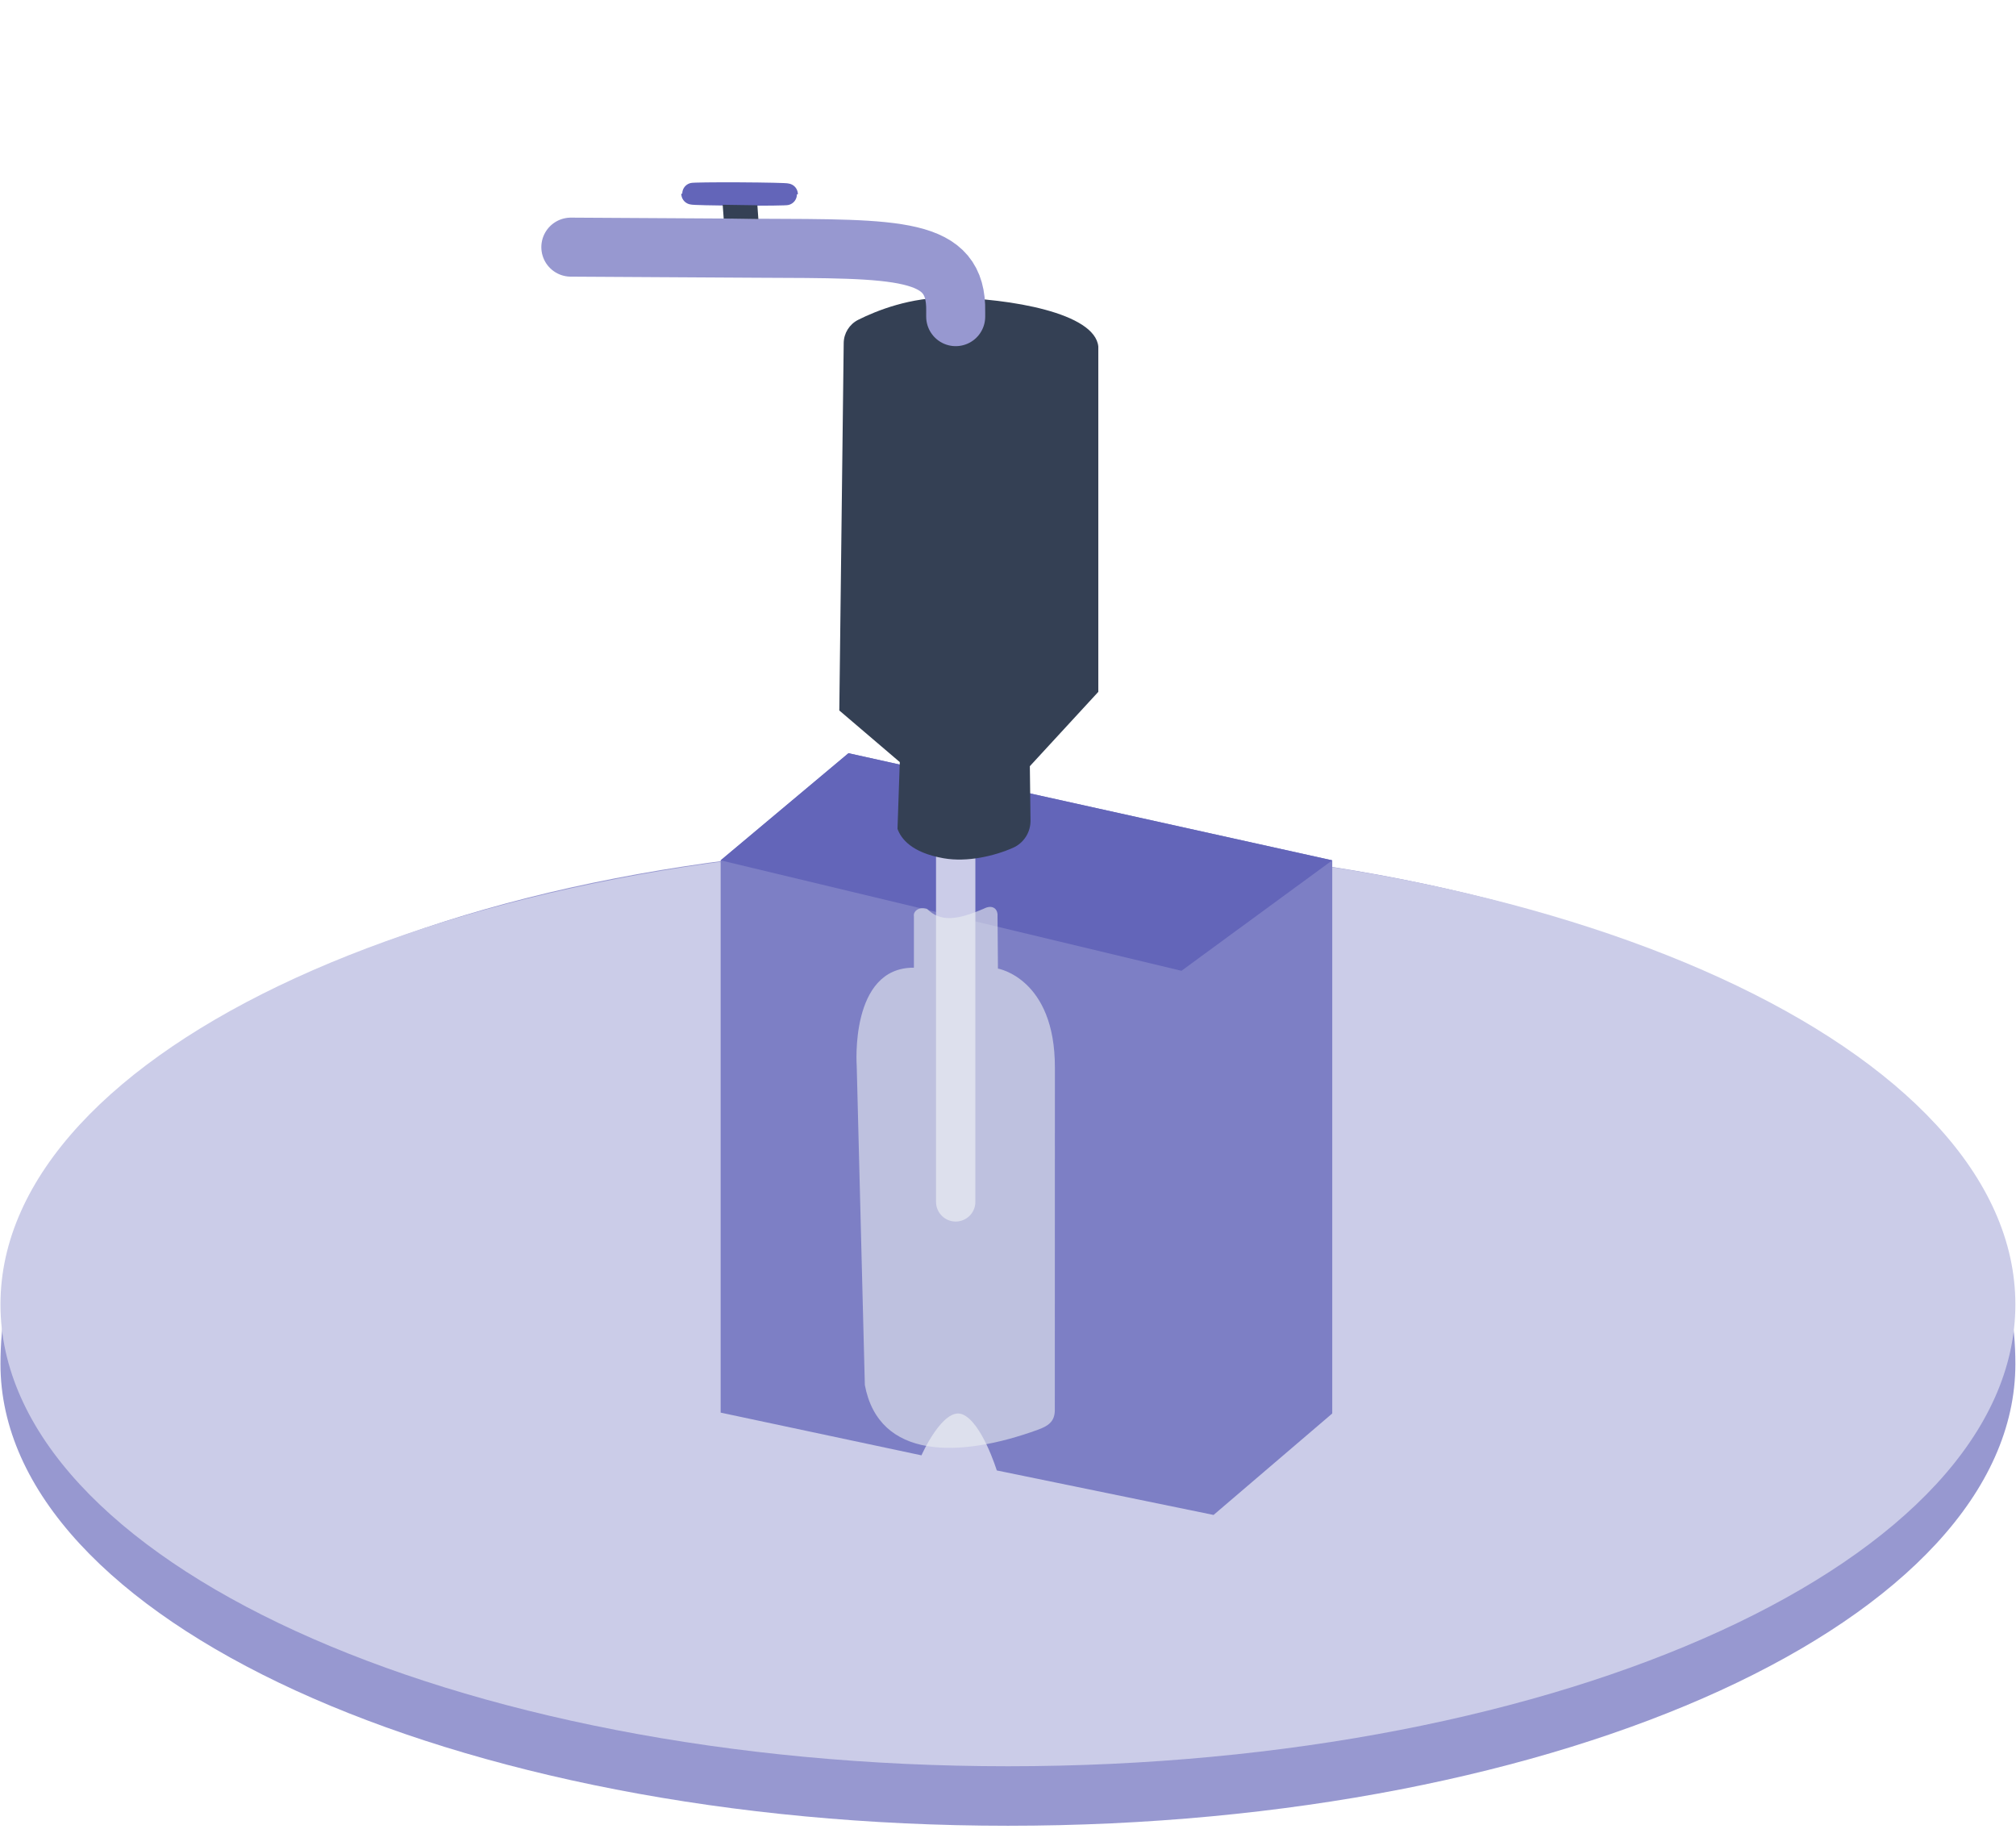 <svg width="742" height="673" viewBox="0 0 742 673" fill="none" xmlns="http://www.w3.org/2000/svg">
<path d="M741.77 501.998C741.77 595.858 575.76 671.948 370.97 671.948C166.18 671.948 0.17 595.858 0.17 501.998C0.17 381.638 166.18 310.158 370.97 310.158C575.76 310.158 741.77 383.508 741.77 501.998Z" fill="#9798D0"/>
<path d="M370.97 650.048C575.757 650.048 741.77 573.958 741.77 480.098C741.77 386.237 575.757 310.148 370.97 310.148C166.183 310.148 0.17 386.237 0.17 480.098C0.17 573.958 166.183 650.048 370.97 650.048Z" fill="#CBCCE8"/>
<path d="M265.24 316.638L312.28 277.208L490.34 316.638V520.218L446.66 557.558L366.87 541.178C366.87 541.178 361.41 523.488 354.27 520.548C347.13 517.608 339.15 535.618 339.15 535.618L265.24 519.898V316.638Z" fill="#7D7FC5"/>
<path d="M265.24 316.638L312.28 277.208L490.34 316.638L434.84 357.288L265.24 316.638Z" fill="#6365B9"/>
<path d="M351.75 297.848V442.338" stroke="#CBCCE8" stroke-width="14.48" stroke-miterlimit="10" stroke-linecap="round" stroke-linejoin="round"/>
<path d="M310.53 126.248C310.57 122.618 312.64 119.328 315.88 117.698C322.6 114.328 335.1 109.308 349.65 109.528C371.49 109.858 402.98 115.098 404.24 127.538V254.628L379.04 281.988L379.29 301.958C379.34 306.308 376.81 310.278 372.83 312.028C366.06 315.018 356.04 317.418 347.26 315.868C335.35 313.768 331.59 308.558 330.33 305.038C330.61 296.848 330.89 288.658 331.17 280.478L308.91 261.478L310.53 126.248Z" fill="#344054"/>
<path d="M210.1 90.958L278.28 91.358C331.07 91.588 352.23 90.908 351.75 114.658C351.74 115.278 351.75 115.908 351.75 116.538" stroke="#9798D0" stroke-width="21.72" stroke-miterlimit="10" stroke-linecap="round" stroke-linejoin="round"/>
<path opacity="0.6" d="M341.25 334.528C346.02 339.268 352.02 338.788 362.14 334.408C364.94 332.958 366.95 334.158 367.14 336.458L367.3 356.478C367.3 356.478 388.29 360.078 388.26 392.828L388.23 518.878C388.26 523.258 385.71 524.848 382.01 526.198C353.12 536.708 323.49 537.228 318.31 509.748L315.32 392.328C315.32 392.328 312.64 355.978 336.37 356.148V337.238C336.18 336.178 336.81 335.128 337.95 334.598C339.52 333.848 341.16 334.488 341.25 334.528Z" fill="#EAECF0"/>
<path d="M289.68 71.487C289.681 71.316 281.86 71.137 272.211 71.088C262.563 71.04 254.741 71.139 254.74 71.31C254.739 71.481 262.56 71.66 272.208 71.709C281.857 71.757 289.679 71.658 289.68 71.487Z" fill="#4E2364" stroke="#6365B9" stroke-width="7.964" stroke-miterlimit="10"/>
<path d="M279.12 80.618L266.36 80.428L265.99 75.358L278.76 75.548L279.12 80.618Z" fill="#344054"/>
</svg>
